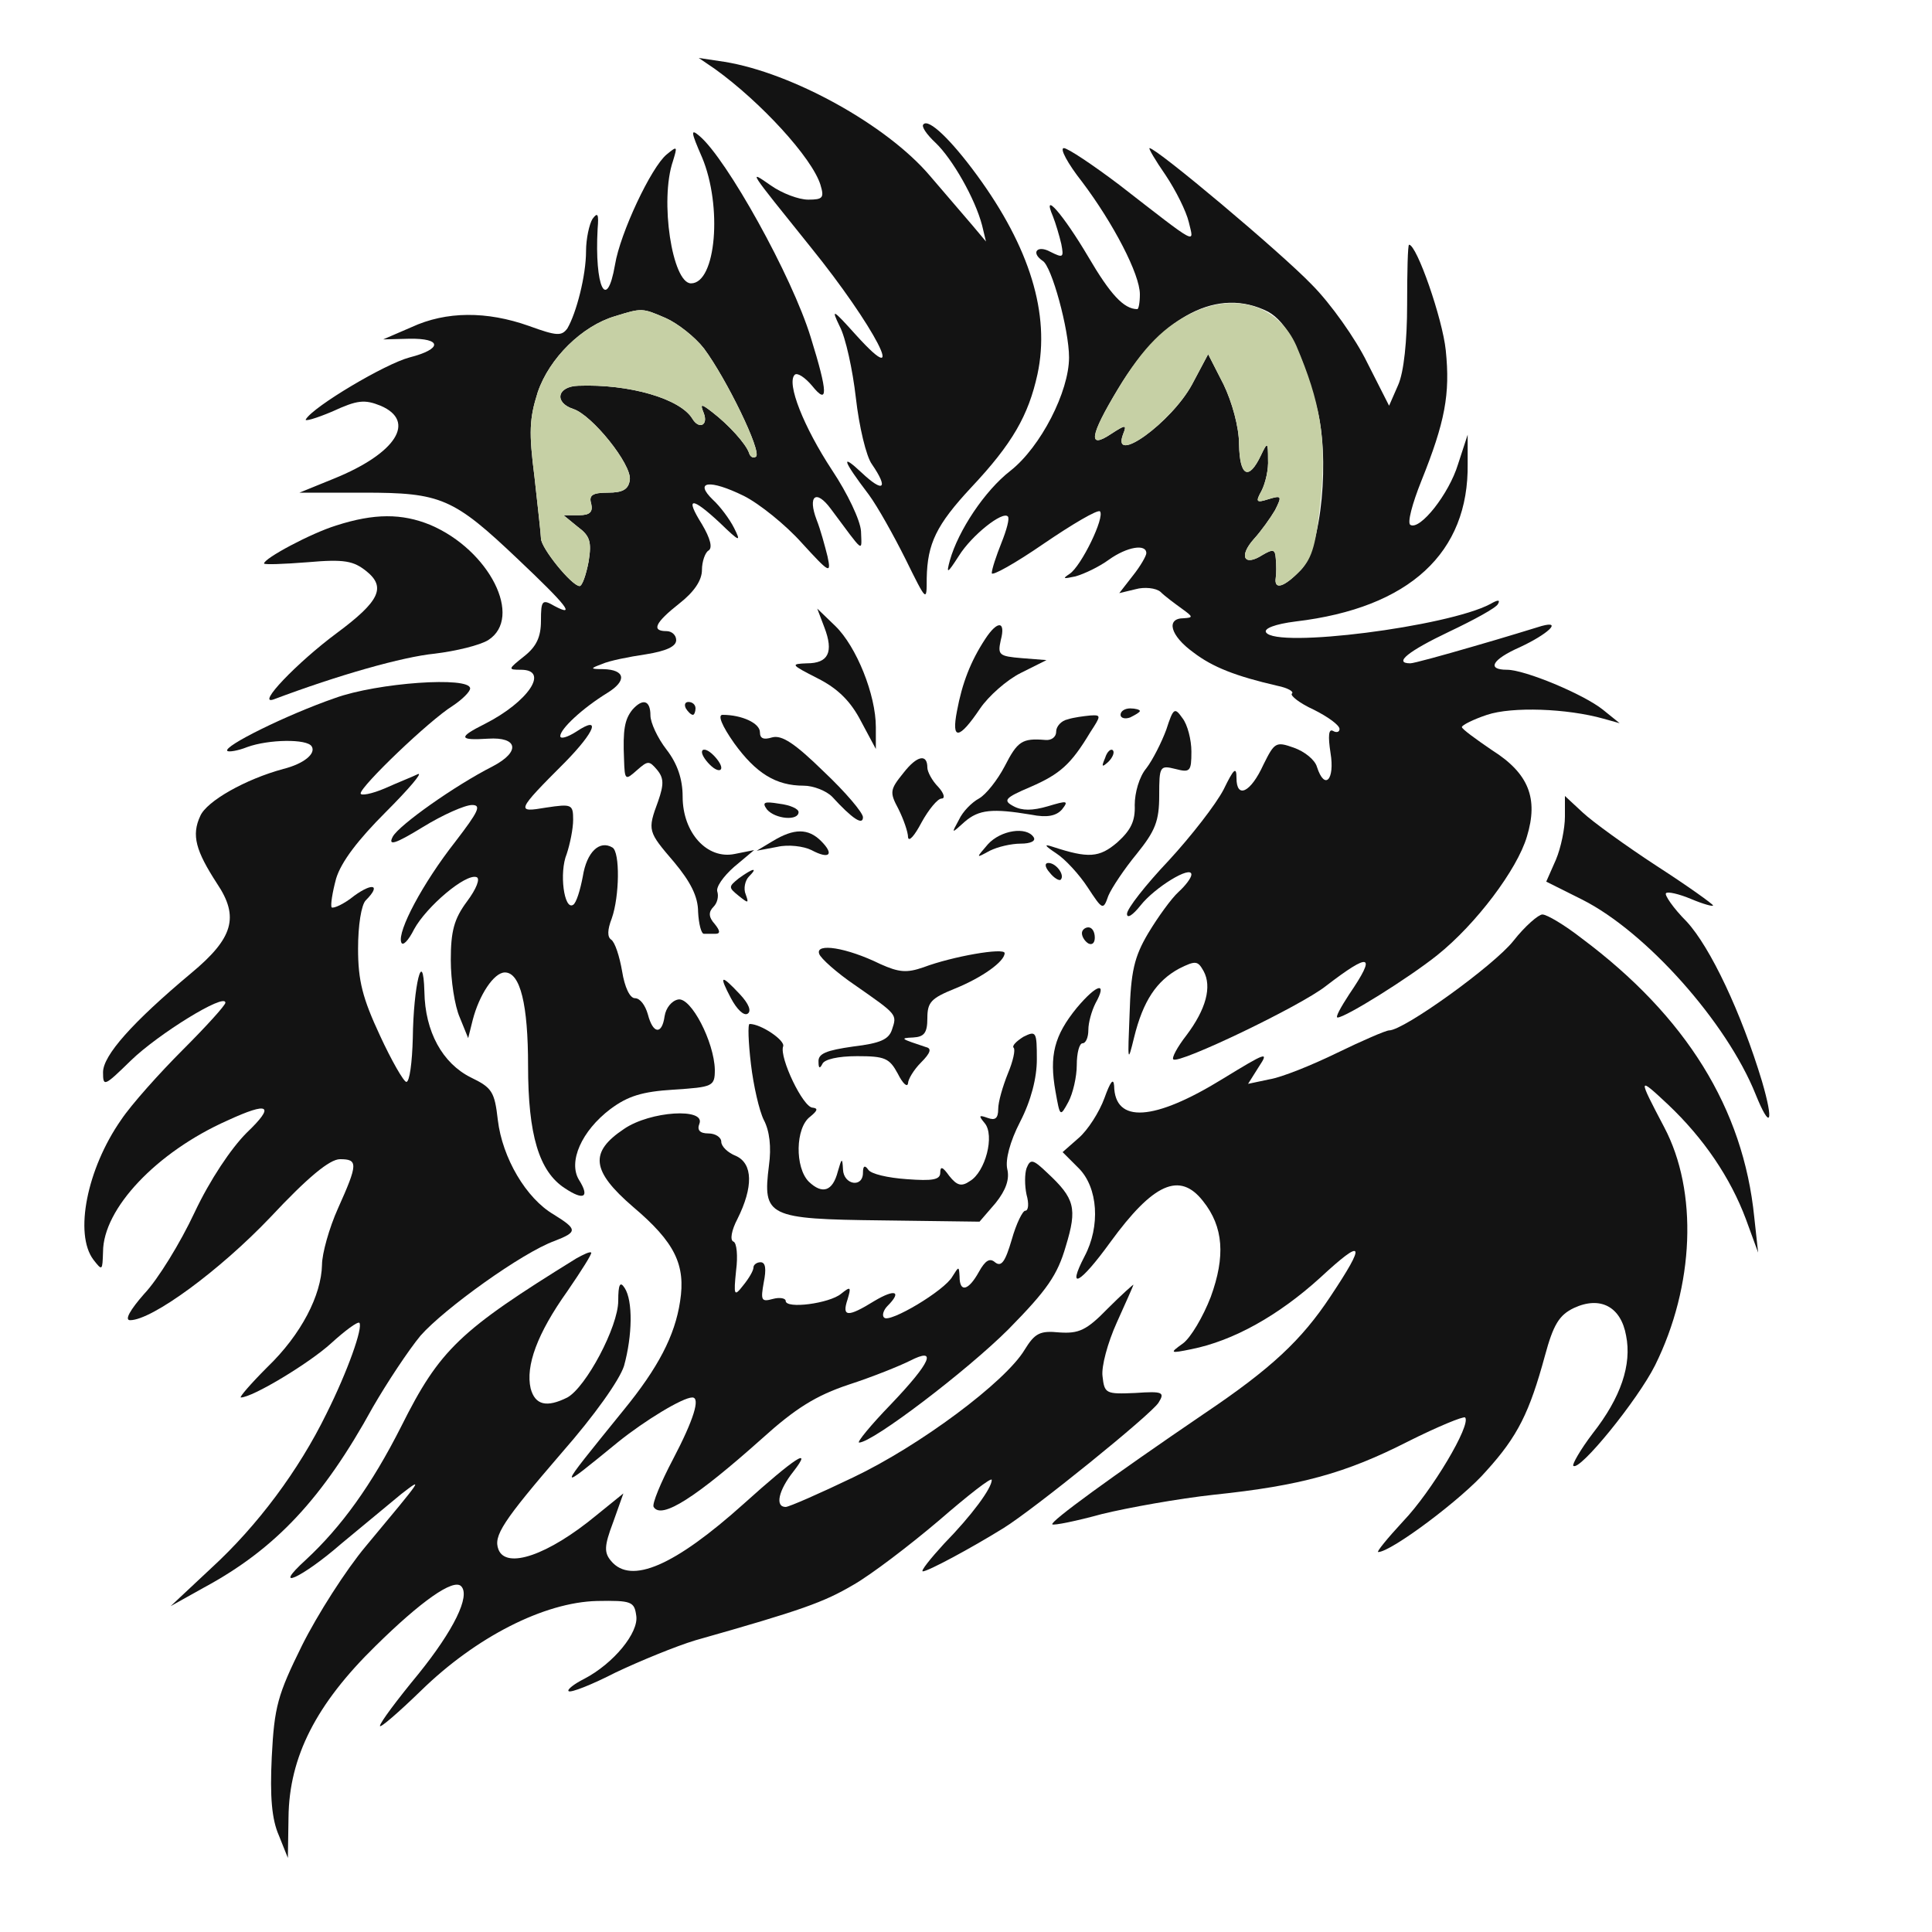 <!--?xml version="1.0" standalone="no"?-->

<svg version="1.0" xmlns="http://www.w3.org/2000/svg" width="300pt" height="300pt" viewBox="0 0 300 300" preserveAspectRatio="xMidYMid meet">
<g transform="translate(0,300) scale(0.1,-0.1)" fill="#131313" stroke="none">
<path class="node" id="node1" d="M1110 2893 c71 -51 151 -138 164 -180 6 -20 4 -23 -19 -23 -15 0 -41
10 -58 22 -36 25 -36 26 62 -96 98 -121 155 -230 70 -136 -36 40 -39 42 -25
13 9 -17 20 -67 25 -111 5 -44 16 -91 25 -103 26 -38 18 -45 -16 -13 -33 31
-30 20 11 -34 14 -19 39 -64 57 -100 33 -67 33 -67 33 -30 1 54 15 83 69 141
64 68 89 112 103 176 20 93 -12 197 -94 309 -41 56 -75 88 -83 79 -4 -3 5 -16
19 -29 26 -25 61 -86 72 -128 l6 -25 -21 25 c-12 14 -42 49 -66 77 -67 79
-214 160 -319 177 l-40 6 25 -17z"></path>
<path class="node" id="node2" d="M1090 2756 c32 -76 22 -196 -17 -196 -29 0 -49 129 -28 190 7 23 7
24 -10 10 -24 -20 -72 -122 -80 -171 -13 -75 -32 -34 -27 56 2 23 0 26 -8 15
-5 -8 -10 -31 -10 -50 0 -38 -15 -96 -29 -120 -9 -12 -16 -12 -60 4 -65 23
-128 23 -182 -2 l-44 -19 40 1 c52 1 52 -16 1 -29 -38 -10 -149 -76 -161 -96
-3 -4 15 1 41 12 39 18 50 19 75 9 56 -24 24 -74 -72 -113 l-54 -22 100 0
c120 0 139 -8 240 -104 75 -71 90 -90 56 -72 -19 11 -21 9 -21 -23 0 -25 -7
-40 -26 -55 -25 -20 -26 -21 -5 -21 45 0 11 -50 -56 -84 -42 -21 -41 -26 5
-23 46 3 51 -20 7 -43 -59 -30 -145 -91 -155 -109 -8 -15 3 -12 47 15 31 19
65 34 76 34 15 0 10 -10 -26 -57 -51 -65 -90 -139 -84 -156 2 -7 11 2 20 20
19 35 80 87 97 81 6 -2 0 -18 -15 -38 -20 -27 -25 -46 -25 -91 0 -31 6 -71 14
-89 l13 -32 7 28 c10 39 33 74 50 74 24 0 36 -50 36 -145 0 -107 17 -164 57
-190 30 -20 39 -14 22 13 -17 28 4 76 49 110 27 20 49 27 98 30 61 4 64 5 64
31 -1 43 -37 113 -57 109 -10 -2 -19 -13 -21 -26 -4 -29 -18 -28 -26 3 -4 14
-12 25 -20 25 -8 0 -16 17 -20 42 -4 23 -11 45 -17 49 -6 4 -6 15 1 33 12 34
13 103 1 110 -20 12 -40 -7 -46 -45 -4 -21 -10 -41 -15 -44 -14 -9 -22 50 -10
79 5 15 10 39 10 53 0 24 -2 25 -42 19 -47 -8 -47 -6 30 71 46 47 56 73 17 47
-14 -9 -25 -12 -25 -7 0 11 34 43 73 67 31 19 28 36 -6 37 -21 0 -21 1 -2 8
11 5 41 11 68 15 31 5 47 12 47 22 0 8 -7 14 -15 14 -24 0 -18 13 20 43 23 18
35 36 35 52 0 13 5 27 10 30 7 4 3 19 -10 41 -27 43 -16 43 28 2 31 -30 33
-30 22 -8 -7 14 -22 34 -33 44 -30 29 -5 32 48 6 24 -12 65 -45 90 -73 43 -47
46 -49 40 -21 -4 16 -11 42 -17 57 -14 37 -1 48 22 17 53 -71 48 -68 47 -35
-1 17 -21 59 -45 95 -44 67 -71 135 -58 148 4 4 16 -4 27 -17 25 -31 25 -12
-2 75 -29 95 -131 278 -173 313 -14 12 -13 6 4 -33z m-56 -250 c18 -8 45 -29
59 -47 35 -47 90 -160 81 -168 -4 -3 -9 -1 -11 6 -5 14 -31 43 -57 63 -18 14
-19 13 -13 -2 7 -19 -8 -25 -18 -8 -19 31 -98 54 -177 51 -33 -1 -38 -26 -8
-36 29 -9 91 -86 88 -110 -2 -15 -11 -20 -34 -20 -24 0 -30 -4 -26 -17 3 -13
-2 -18 -19 -18 l-24 0 22 -18 c19 -14 22 -23 17 -54 -4 -21 -10 -38 -14 -38
-12 0 -60 59 -60 74 0 6 -5 49 -10 95 -9 70 -8 91 5 132 18 53 69 103 120 118
42 13 42 13 79 -3z"></path>
<path class="node" id="node3" d="M1680 2718 c49 -65 90 -144 90 -175 0 -13 -2 -23 -4 -23 -21 0 -42
23 -76 81 -39 66 -73 105 -55 63 4 -10 10 -30 13 -43 4 -21 3 -22 -17 -12 -20
11 -31 -1 -12 -14 14 -8 41 -107 41 -150 0 -53 -44 -139 -91 -176 -40 -31 -81
-93 -94 -139 -6 -22 -4 -21 14 7 20 32 68 70 76 61 3 -3 -2 -21 -10 -41 -8
-20 -15 -41 -15 -47 0 -5 36 15 81 46 44 30 83 53 87 50 8 -9 -29 -85 -47 -97
-12 -8 -10 -8 9 -4 14 4 37 15 52 26 28 20 58 25 58 10 0 -4 -9 -20 -21 -35
l-21 -27 25 6 c14 4 32 2 39 -4 7 -7 22 -18 33 -26 18 -13 18 -14 3 -15 -28 0
-21 -27 15 -53 30 -23 66 -37 131 -52 15 -3 26 -9 22 -12 -3 -3 12 -15 34 -25
22 -11 40 -24 40 -30 0 -5 -5 -6 -10 -3 -7 4 -8 -8 -4 -34 7 -42 -9 -59 -21
-22 -3 11 -19 24 -36 30 -28 10 -30 8 -47 -26 -20 -44 -42 -54 -42 -21 0 18
-4 15 -20 -18 -12 -23 -50 -72 -85 -110 -36 -38 -65 -75 -65 -83 0 -8 9 -2 21
13 22 28 79 63 79 48 0 -5 -9 -17 -20 -27 -11 -10 -32 -39 -47 -64 -22 -37
-27 -60 -29 -126 -3 -74 -3 -77 7 -36 14 57 35 88 70 107 26 13 29 12 38 -4
13 -24 4 -59 -27 -100 -14 -18 -23 -35 -20 -37 8 -8 198 83 237 114 69 53 79
50 36 -13 -13 -20 -22 -36 -18 -36 12 0 110 61 155 97 60 48 124 133 139 184
18 59 3 98 -54 134 -25 17 -47 33 -47 36 0 3 18 12 39 19 39 13 124 10 181 -6
l25 -7 -26 21 c-30 24 -121 62 -149 62 -32 0 -23 16 20 35 43 20 67 42 34 33
-10 -3 -58 -18 -107 -32 -48 -14 -92 -26 -97 -26 -27 0 -3 19 60 49 38 18 73
37 76 43 4 7 0 7 -12 0 -66 -35 -332 -69 -348 -44 -4 6 14 13 46 17 177 21
269 107 267 245 l0 45 -15 -46 c-14 -46 -59 -103 -74 -94 -5 3 3 33 17 68 37
92 45 135 38 203 -5 49 -45 164 -57 164 -2 0 -3 -42 -3 -93 0 -56 -5 -105 -14
-125 l-14 -32 -34 67 c-18 37 -57 92 -86 121 -48 50 -241 212 -252 212 -2 0 9
-19 25 -42 16 -24 32 -56 36 -73 8 -34 17 -39 -108 58 -41 31 -80 57 -86 57
-7 0 6 -24 28 -52z m289 -202 c29 -16 51 -58 75 -146 22 -79 8 -221 -24 -255
-26 -27 -42 -32 -39 -12 1 6 1 20 0 30 -1 14 -4 15 -21 5 -28 -18 -37 -2 -13
25 11 12 26 33 33 45 11 22 10 23 -10 17 -19 -6 -21 -5 -11 13 6 12 11 33 10
49 0 27 -1 27 -11 6 -19 -40 -33 -33 -34 17 0 27 -11 66 -24 93 l-24 47 -25
-47 c-32 -59 -126 -127 -107 -77 6 15 4 15 -19 0 -36 -24 -33 -3 11 70 69 115
156 159 233 120z"></path>
<path class="node" id="node4" d="M522 2184 c-39 -12 -112 -51 -112 -59 0 -2 30 -1 68 2 57 5 71 2 91
-14 31 -25 20 -47 -46 -96 -62 -46 -126 -113 -98 -103 101 38 200 66 250 71
33 4 70 13 83 21 55 35 2 140 -90 179 -44 18 -87 18 -146 -1z"></path>
<path class="node" id="node5" d="M1280 2026 c15 -39 6 -56 -27 -56 -26 -1 -25 -2 16 -23 32 -16 52
-36 68 -67 l23 -43 0 34 c0 50 -30 125 -63 157 l-28 27 11 -29z"></path>
<path class="node" id="node6" d="M1530 2008 c-23 -35 -36 -69 -44 -112 -9 -46 3 -45 36 4 13 19 41 44
63 55 l40 20 -38 3 c-36 3 -38 5 -33 28 8 30 -5 31 -24 2z"></path>
<path class="node" id="node7" d="M520 1916 c-75 -26 -174 -75 -167 -82 2 -2 16 0 31 6 33 12 93 13
100 1 7 -11 -12 -27 -44 -35 -59 -16 -119 -50 -129 -73 -14 -30 -7 -54 26
-105 35 -52 25 -85 -40 -139 -92 -77 -137 -128 -137 -154 0 -23 2 -22 43 18
42 41 147 106 147 90 0 -4 -30 -37 -66 -73 -36 -36 -80 -85 -96 -109 -53 -76
-73 -177 -43 -217 14 -18 14 -17 15 12 0 67 83 155 193 204 65 30 75 24 30
-19 -24 -24 -57 -73 -81 -124 -22 -47 -57 -104 -78 -126 -22 -25 -31 -41 -22
-41 34 0 139 77 218 160 58 62 92 90 108 90 28 0 28 -7 -3 -76 -14 -31 -25
-71 -25 -88 -1 -47 -32 -108 -85 -159 -26 -26 -44 -47 -41 -47 18 0 106 53
140 84 22 20 41 34 44 32 6 -7 -18 -75 -51 -141 -43 -88 -107 -174 -179 -240
l-63 -59 52 29 c111 60 184 138 262 280 22 38 55 88 74 111 37 42 158 129 208
147 36 14 36 18 -1 41 -43 25 -80 88 -87 147 -5 44 -9 50 -42 66 -44 22 -71
71 -72 133 -2 71 -17 10 -18 -72 -1 -38 -5 -68 -10 -68 -4 0 -23 33 -41 72
-27 58 -34 85 -34 135 0 36 5 68 12 75 24 24 11 28 -18 7 -16 -13 -32 -20 -35
-18 -2 3 1 23 7 45 8 26 34 60 77 103 36 36 58 62 50 59 -8 -4 -31 -13 -51
-22 -21 -9 -38 -12 -38 -8 0 11 106 113 143 136 15 10 27 22 27 27 0 19 -144
9 -210 -15z"></path>
<path class="node" id="node8" d="M982 1898 c-12 -15 -15 -31 -13 -77 1 -33 2 -33 20 -17 17 15 19 15
31 1 11 -13 11 -23 2 -49 -17 -46 -16 -47 25 -95 25 -30 37 -53 37 -77 1 -19
5 -34 9 -34 4 0 12 0 18 0 8 0 7 5 -1 15 -10 11 -10 19 -2 27 6 6 8 16 6 23
-3 7 9 24 26 39 l31 26 -30 -6 c-43 -9 -81 33 -81 89 0 27 -8 51 -25 73 -14
18 -25 42 -25 53 0 24 -12 27 -28 9z"></path>
<path class="node" id="node9" d="M1065 1900 c3 -5 8 -10 11 -10 2 0 4 5 4 10 0 6 -5 10 -11 10 -5 0
-7 -4 -4 -10z"></path>
<path class="node" id="node10" d="M1740 1890 c0 -5 7 -7 15 -4 8 4 15 8 15 10 0 2 -7 4 -15 4 -8 0 -15
-4 -15 -10z"></path>
<path class="node" id="node11" d="M1811 1867 c-7 -19 -21 -47 -31 -60 -11 -13 -18 -38 -18 -57 1 -25
-6 -39 -27 -58 -28 -24 -45 -25 -100 -7 -15 5 -13 2 5 -10 14 -9 36 -33 49
-53 23 -35 24 -36 32 -13 5 12 25 42 44 65 29 36 35 51 35 91 0 45 1 47 25 41
23 -6 25 -4 25 27 0 18 -6 42 -14 52 -12 17 -14 16 -25 -18z"></path>
<path class="node" id="node12" d="M1140 1846 c34 -47 65 -66 108 -66 15 0 35 -8 44 -17 32 -35 48 -45
48 -32 0 7 -27 39 -61 71 -45 44 -65 57 -80 53 -13 -4 -19 -2 -19 8 0 14 -28
27 -58 27 -8 0 -1 -17 18 -44z"></path>
<path class="node" id="node13" d="M1658 1883 c-10 -2 -18 -11 -18 -19 0 -9 -8 -14 -17 -13 -36 3 -43
-2 -63 -41 -11 -21 -29 -44 -40 -50 -11 -6 -25 -20 -31 -33 -12 -22 -12 -22 9
-3 22 19 43 21 103 11 25 -5 39 -2 48 8 11 14 8 14 -22 5 -24 -7 -40 -7 -53 0
-17 9 -14 13 26 30 46 20 63 35 93 85 17 26 17 27 0 26 -10 -1 -26 -3 -35 -6z"></path>
<path class="node" id="node14" d="M1090 1832 c0 -5 7 -15 15 -22 8 -7 15 -8 15 -2 0 5 -7 15 -15 22 -8
7 -15 8 -15 2z"></path>
<path class="node" id="node15" d="M1716 1823 c-6 -14 -5 -15 5 -6 7 7 10 15 7 18 -3 3 -9 -2 -12 -12z"></path>
<path class="node" id="node16" d="M1403 1800 c-21 -26 -22 -30 -8 -56 8 -16 15 -36 15 -44 1 -8 10 2
21 23 11 20 25 37 31 37 6 0 4 8 -5 18 -10 10 -17 24 -17 30 0 22 -16 19 -37
-8z"></path>
<path class="node" id="node17" d="M1191 1743 c13 -15 49 -18 49 -4 0 5 -13 11 -30 13 -24 4 -27 2 -19
-9z"></path>
<path class="node" id="node18" d="M2430 1732 c0 -18 -6 -48 -14 -67 l-15 -34 56 -28 c99 -50 224 -190
269 -302 23 -57 29 -45 10 20 -32 106 -80 208 -117 248 -21 21 -35 42 -32 44
2 3 20 -1 39 -9 19 -8 34 -12 34 -10 0 2 -39 30 -87 61 -49 32 -100 69 -115
83 l-28 26 0 -32z"></path>
<path class="node" id="node19" d="M1200 1694 l-25 -15 32 6 c17 4 41 1 53 -5 28 -15 36 -7 15 14 -20
20 -42 20 -75 0z"></path>
<path class="node" id="node20" d="M1534 1689 c-19 -22 -19 -22 3 -10 12 6 33 11 48 11 15 0 24 4 20 10
-11 17 -51 11 -71 -11z"></path>
<path class="node" id="node21" d="M1630 1645 c7 -9 15 -13 17 -11 7 7 -7 26 -19 26 -6 0 -6 -6 2 -15z"></path>
<path class="node" id="node22" d="M1147 1636 c-16 -13 -16 -14 0 -27 15 -12 16 -12 11 2 -4 9 -1 22 5
28 15 15 6 13 -16 -3z"></path>
<path class="node" id="node23" d="M2350 1539 c-30 -38 -170 -139 -193 -139 -5 0 -42 -16 -81 -35 -39
-19 -86 -38 -105 -41 l-33 -7 17 27 c16 24 11 22 -56 -19 -107 -66 -168 -70
-169 -11 -1 13 -6 6 -15 -19 -8 -22 -26 -50 -40 -62 l-25 -22 25 -25 c30 -30
34 -90 9 -137 -28 -54 -7 -43 40 22 67 92 108 110 144 64 32 -40 35 -86 12
-149 -12 -31 -31 -63 -43 -72 -21 -15 -21 -16 13 -9 65 13 135 52 200 111 68
63 72 55 16 -29 -45 -68 -92 -112 -196 -182 -144 -98 -240 -168 -236 -172 2
-2 37 5 77 16 41 10 119 24 174 30 134 14 204 33 302 83 46 23 85 39 88 37 10
-11 -52 -115 -96 -161 -25 -27 -42 -48 -39 -48 20 0 131 83 168 126 49 54 67
91 91 179 13 48 22 63 45 74 41 19 73 2 81 -43 9 -45 -8 -96 -52 -152 -19 -25
-32 -48 -30 -50 9 -10 100 102 127 156 61 123 67 270 14 370 -41 78 -41 79 6
35 56 -53 97 -114 121 -178 l19 -52 -6 55 c-17 169 -106 312 -268 433 -27 21
-54 37 -61 37 -6 0 -27 -18 -45 -41z"></path>
<path class="node" id="node24" d="M1680 1551 c0 -6 5 -13 10 -16 6 -3 10 1 10 9 0 9 -4 16 -10 16 -5 0
-10 -4 -10 -9z"></path>
<path class="node" id="node25" d="M1272 1519 c2 -7 28 -30 56 -49 66 -46 65 -45 57 -69 -5 -15 -18 -21
-60 -26 -42 -6 -55 -11 -54 -24 0 -10 2 -11 6 -3 3 7 24 12 54 12 43 0 50 -3
63 -27 8 -16 15 -22 16 -15 0 6 9 21 20 32 15 15 17 22 8 24 -39 13 -42 14
-20 15 17 1 22 7 22 30 0 25 6 31 43 46 42 17 77 42 77 55 0 9 -81 -5 -126
-22 -26 -9 -38 -8 -67 5 -53 26 -101 33 -95 16z"></path>
<path class="node" id="node26" d="M1135 1450 c9 -17 20 -28 26 -24 6 4 2 15 -12 30 -30 32 -33 30 -14
-6z"></path>
<path class="node" id="node27" d="M1672 1435 c-35 -43 -43 -74 -33 -130 7 -39 7 -40 20 -16 7 13 13 39
13 57 0 19 4 34 9 34 5 0 9 9 9 21 0 11 5 29 11 41 19 34 3 31 -29 -7z"></path>
<path class="node" id="node28" d="M1166 1348 c4 -34 13 -73 20 -87 9 -17 12 -42 8 -71 -10 -79 -2 -83
175 -85 l152 -2 25 29 c16 20 22 37 18 53 -3 14 4 42 20 73 17 33 26 68 26 97
0 43 -1 45 -21 35 -11 -7 -18 -14 -15 -17 3 -3 -1 -21 -9 -40 -8 -20 -15 -44
-15 -55 0 -15 -5 -18 -16 -14 -14 5 -15 4 -5 -8 16 -19 1 -76 -23 -90 -13 -9
-20 -7 -32 8 -10 14 -14 16 -14 5 0 -11 -12 -13 -52 -10 -29 2 -56 8 -60 15
-5 7 -8 6 -8 -5 0 -24 -30 -19 -31 5 -1 19 -2 18 -8 -3 -8 -31 -24 -36 -45
-16 -22 22 -21 84 2 101 11 9 13 13 4 14 -15 0 -52 78 -46 95 4 9 -34 35 -52
35 -3 0 -2 -28 2 -62z"></path>
<path class="node" id="node29" d="M969 1247 c-54 -36 -51 -65 14 -121 65 -55 82 -90 73 -147 -8 -53
-34 -103 -88 -169 -106 -131 -105 -128 -8 -49 41 33 100 69 115 69 13 0 2 -35
-30 -96 -19 -36 -33 -70 -30 -74 12 -20 66 15 168 106 52 47 84 67 135 84 37
12 79 29 95 37 43 22 33 -2 -30 -68 -31 -32 -53 -59 -49 -59 21 0 168 112 232
176 60 61 76 84 89 129 18 59 14 74 -29 114 -22 21 -26 22 -32 7 -3 -9 -3 -27
0 -41 4 -14 3 -25 -2 -25 -4 0 -14 -20 -21 -45 -10 -34 -16 -43 -26 -35 -8 7
-15 3 -25 -15 -16 -29 -30 -33 -30 -7 -1 16 -1 16 -11 0 -12 -22 -98 -73 -106
-64 -4 3 -1 12 5 18 23 23 12 27 -20 8 -42 -26 -51 -25 -42 2 6 20 5 21 -10 9
-18 -15 -86 -24 -86 -11 0 4 -9 6 -20 3 -18 -5 -19 -2 -14 26 4 20 3 31 -5 31
-6 0 -11 -4 -11 -8 0 -5 -7 -17 -16 -28 -14 -18 -15 -16 -11 23 3 23 1 43 -4
45 -6 2 -3 18 6 35 25 50 24 86 -2 98 -13 5 -23 15 -23 22 0 7 -9 13 -20 13
-13 0 -18 5 -14 15 10 25 -76 20 -117 -8z"></path>

<path class="node" id="node31" d="M895 1046 c-181 -112 -212 -141 -272 -261 -46 -91 -93 -156 -148
-207 -55 -50 -7 -29 55 25 34 28 76 63 93 77 35 27 35 27 -55 -81 -31 -37 -75
-106 -99 -154 -38 -77 -43 -95 -47 -173 -3 -62 0 -97 11 -122 l14 -35 1 63 c1
94 43 176 135 266 71 70 121 105 133 93 15 -15 -12 -69 -66 -136 -33 -40 -60
-76 -60 -81 0 -4 29 21 64 55 85 83 191 137 273 139 54 1 58 -1 61 -23 4 -26
-35 -74 -81 -98 -16 -8 -27 -17 -24 -19 3 -3 36 10 73 29 38 18 94 41 124 50
166 47 199 59 245 86 28 16 87 61 133 100 45 39 82 68 82 63 0 -13 -31 -55
-74 -99 -22 -24 -37 -43 -33 -43 8 0 75 36 125 67 47 29 230 177 241 195 10
16 7 18 -36 15 -46 -2 -48 -1 -51 26 -2 15 8 52 22 83 14 31 26 58 26 59 0 1
-18 -15 -40 -37 -33 -34 -45 -39 -75 -37 -30 3 -38 -1 -54 -27 -30 -50 -163
-149 -266 -198 -52 -25 -100 -46 -105 -46 -17 0 -11 26 12 55 31 40 3 22 -77
-50 -107 -96 -175 -126 -206 -89 -11 13 -11 23 3 60 l16 45 -42 -34 c-75 -62
-140 -84 -152 -53 -8 21 6 43 99 151 50 57 89 112 96 134 13 47 14 101 1 121
-7 11 -10 6 -10 -20 0 -40 -50 -134 -79 -150 -32 -16 -50 -12 -57 14 -8 35 10
85 57 151 22 32 39 59 37 60 -2 2 -12 -3 -23 -9z"></path>











</g>
<g transform="translate(0,300) scale(0.1,-0.1)" fill="#C6D0A5" stroke="none">

<path class="node" id="node44" d="M955 2509 c-51 -15 -102 -65 -120 -118 -13 -41 -14 -62 -5 -132 5
-46 10 -89 10 -95 0 -15 48 -74 60 -74 4 0 10 17 14 38 5 31 2 40 -17 54 l-22
18 24 0 c17 0 22 5 19 18 -4 13 2 17 26 17 23 0 32 5 34 20 3 24 -59 101 -88
110 -30 10 -25 35 8 36 79 3 158 -20 177 -51 10 -17 25 -11 18 8 -6 15 -5 16
13 2 26 -20 52 -49 57 -63 2 -7 7 -9 11 -6 9 8 -46 121 -81 168 -14 18 -41 39
-59 47 -37 16 -37 16 -79 3z"></path>
<path stroke-width="20" class="node" id="node45" d="M1855 2516 c-46 -21 -80 -55 -119 -120 -44 -73 -47 -94 -11 -70 23
15 25 15 19 0 -19 -50 75 18 107 77 l25 47 24 -47 c13 -27 24 -66 24 -93 1
-50 15 -57 34 -17 10 21 11 21 11 -6 1 -16 -4 -37 -10 -49 -10 -18 -8 -19 11
-13 20 6 21 5 10 -17 -7 -12 -22 -33 -33 -45 -24 -27 -15 -43 13 -25 17 10 20
9 21 -5 1 -10 1 -24 0 -30 -3 -20 13 -15 39 12 18 19 24 41 31 112 9 92 -1
149 -38 236 -27 61 -91 83 -158 53z"></path>



</g>
</svg>